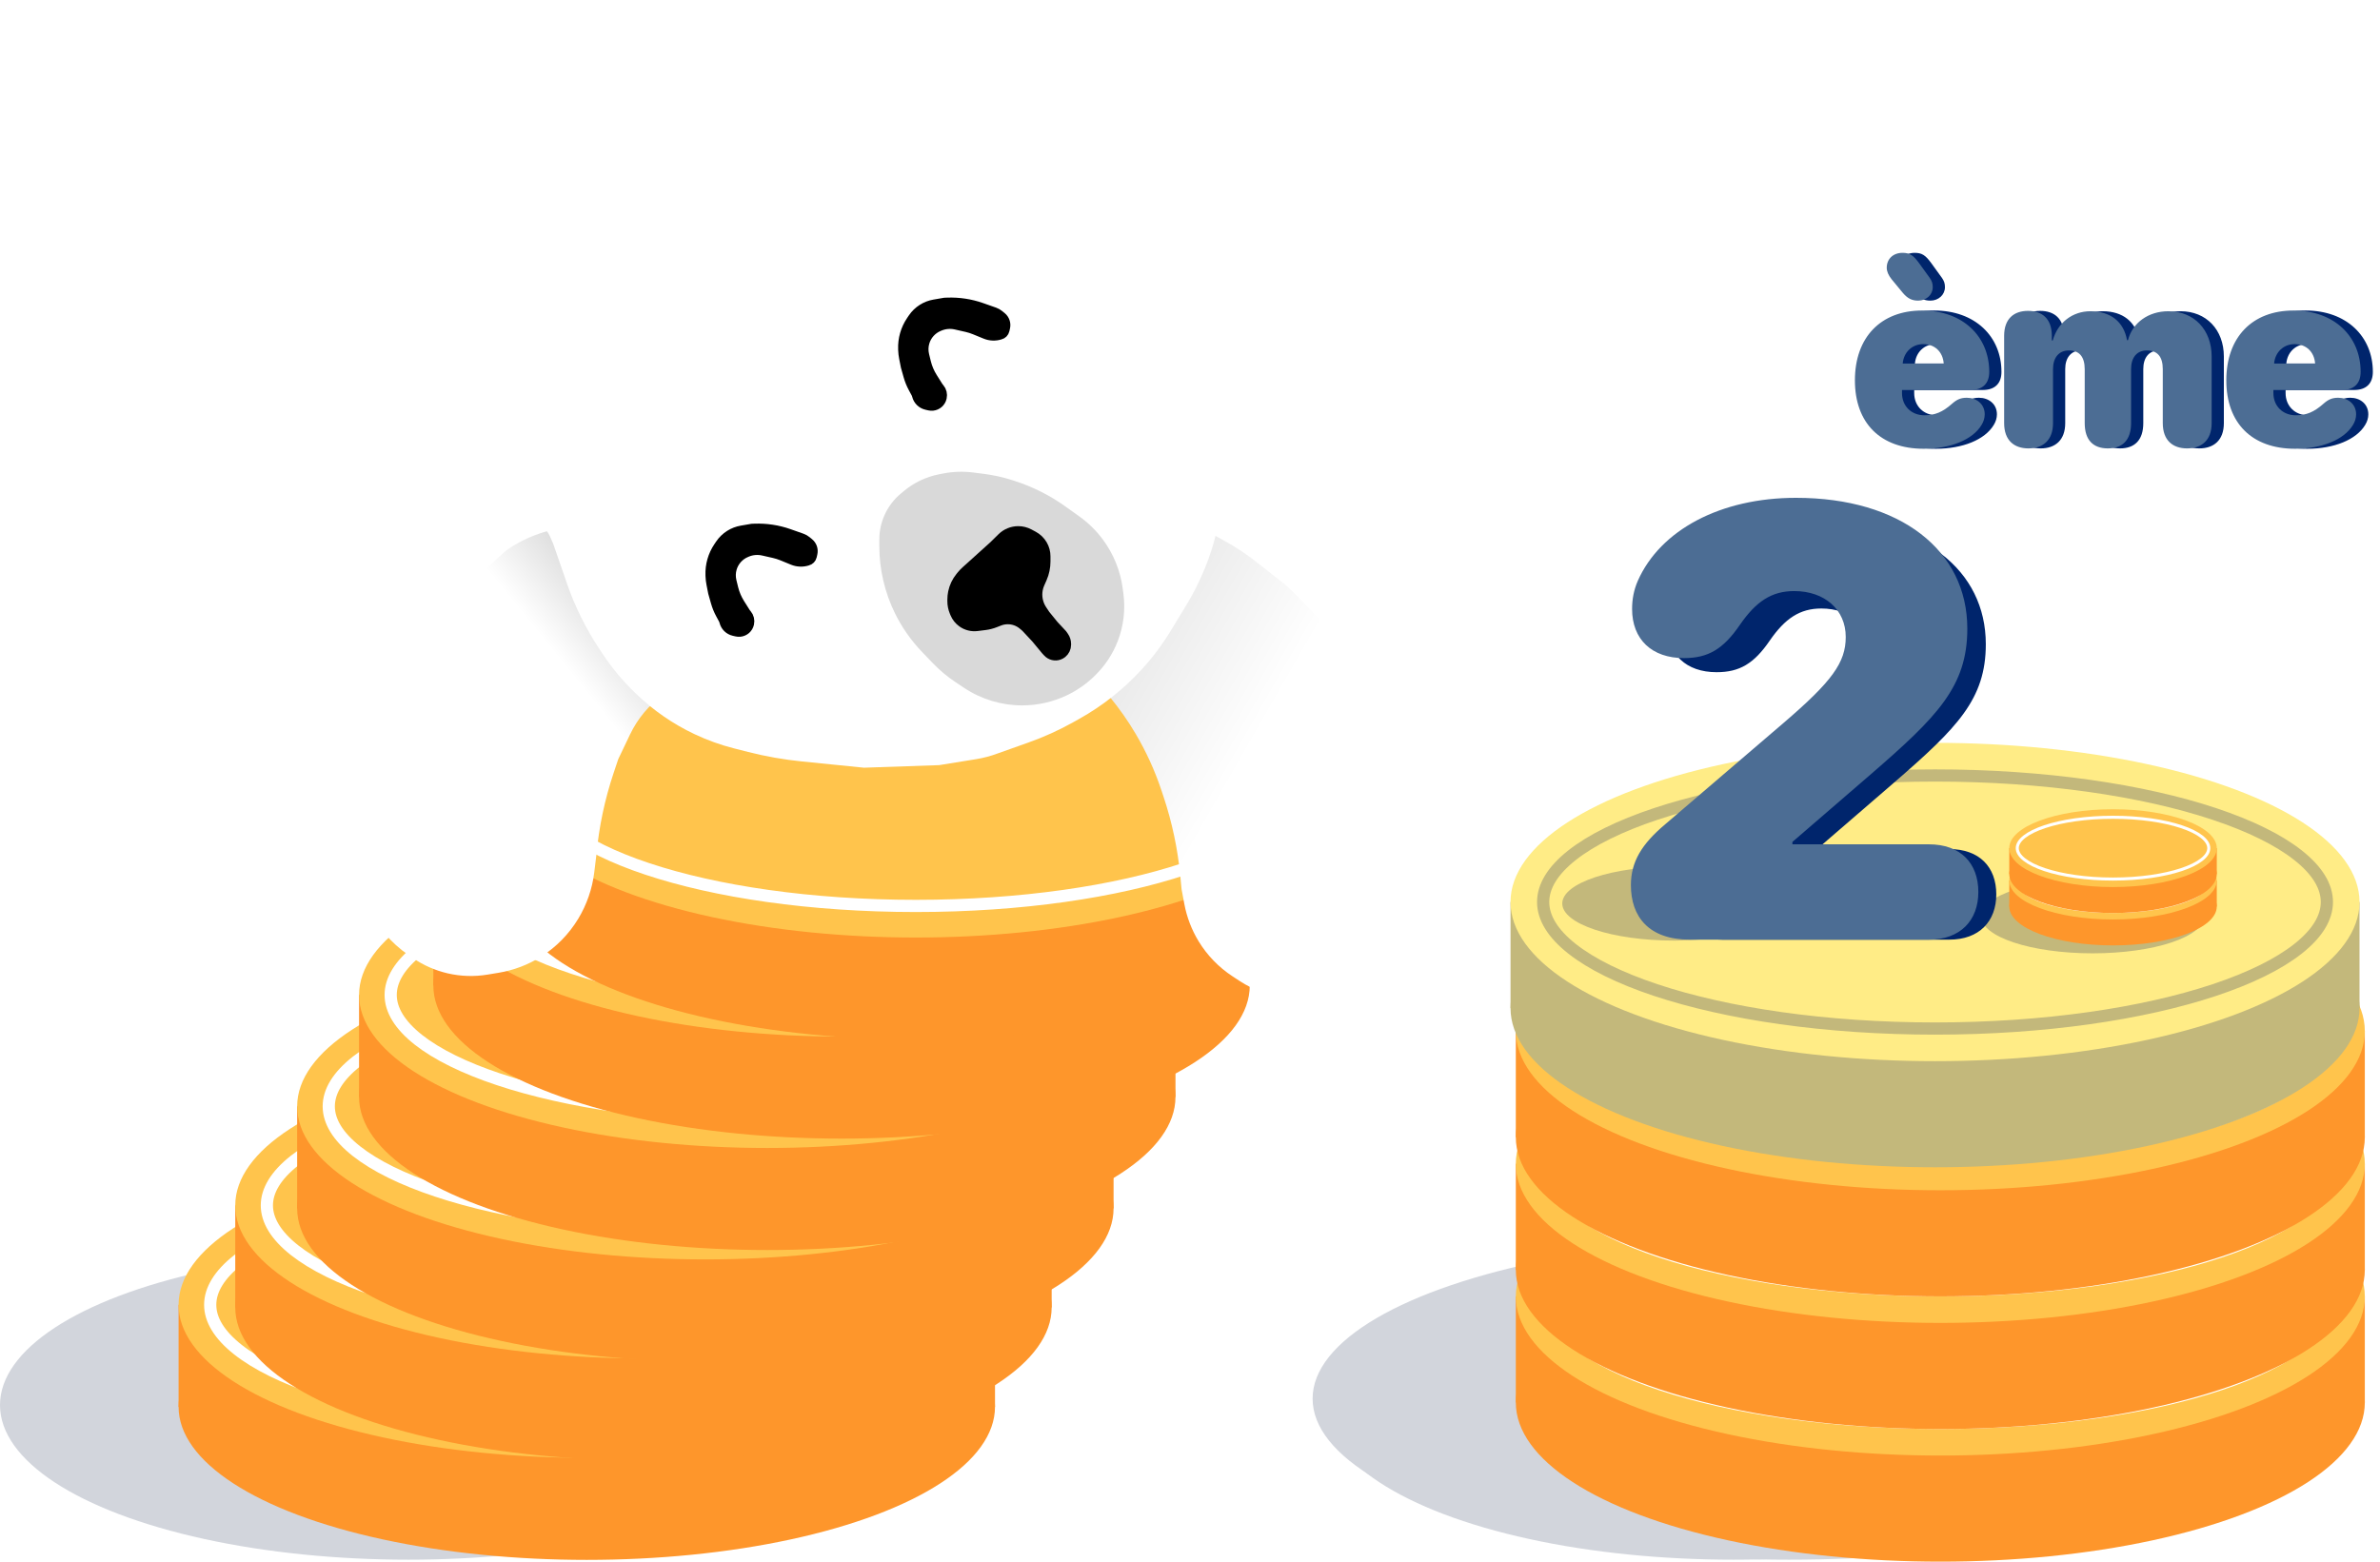 <svg width="390" height="256" viewBox="0 0 390 256" fill="none" xmlns="http://www.w3.org/2000/svg">
<ellipse cx="293.185" cy="229.229" rx="78.094" ry="26.389" fill="#D2D5DC"/>
<ellipse cx="284.048" cy="230.276" rx="66.968" ry="25.342" fill="#D2D5DC"/>
<path d="M248.391 212.464H387.513V229.854H248.391V212.464Z" fill="#FE962B"/>
<ellipse cx="317.952" cy="229.854" rx="69.561" ry="26.085" fill="#FE962B"/>
<ellipse cx="317.952" cy="212.464" rx="69.561" ry="26.085" fill="#FFC44C"/>
<path d="M382.916 212.464C382.916 215.356 381.158 218.15 377.887 220.729C374.618 223.305 369.873 225.635 363.987 227.597C352.217 231.521 335.942 233.951 317.953 233.951C299.964 233.951 283.688 231.521 271.919 227.597C266.033 225.635 261.287 223.305 258.019 220.729C254.747 218.15 252.989 215.356 252.989 212.464C252.989 209.572 254.747 206.777 258.019 204.199C261.287 201.623 266.033 199.292 271.919 197.33C283.688 193.406 299.964 190.976 317.953 190.976C335.942 190.976 352.217 193.406 363.987 197.33C369.873 199.292 374.618 201.623 377.887 204.199C381.158 206.777 382.916 209.572 382.916 212.464Z" stroke="white" stroke-width="0.5"/>
<path d="M248.391 190.726H387.513V208.116H248.391V190.726Z" fill="#FE962B"/>
<ellipse cx="317.952" cy="208.116" rx="69.561" ry="26.085" fill="#FE962B"/>
<ellipse cx="317.952" cy="190.726" rx="69.561" ry="26.085" fill="#FFC44C"/>
<path d="M382.916 190.726C382.916 193.617 381.158 196.412 377.887 198.991C374.618 201.567 369.873 203.897 363.987 205.859C352.217 209.783 335.942 212.213 317.953 212.213C299.964 212.213 283.688 209.783 271.919 205.859C266.033 203.897 261.287 201.567 258.019 198.991C254.747 196.412 252.989 193.617 252.989 190.726C252.989 187.834 254.747 185.039 258.019 182.46C261.287 179.884 266.033 177.554 271.919 175.592C283.688 171.668 299.964 169.238 317.953 169.238C335.942 169.238 352.217 171.668 363.987 175.592C369.873 177.554 374.618 179.884 377.887 182.46C381.158 185.039 382.916 187.834 382.916 190.726Z" stroke="white" stroke-width="0.5"/>
<path d="M248.391 168.988H387.513V186.378H248.391V168.988Z" fill="#FE962B"/>
<ellipse cx="317.952" cy="186.378" rx="69.561" ry="26.085" fill="#FE962B"/>
<ellipse cx="317.952" cy="168.987" rx="69.561" ry="26.085" fill="#FFC44C"/>
<path d="M382.916 168.987C382.916 171.879 381.158 174.674 377.887 177.253C374.618 179.829 369.873 182.159 363.987 184.121C352.217 188.045 335.942 190.475 317.953 190.475C299.964 190.475 283.688 188.045 271.919 184.121C266.033 182.159 261.287 179.829 258.019 177.253C254.747 174.674 252.989 171.879 252.989 168.987C252.989 166.096 254.747 163.301 258.019 160.722C261.287 158.146 266.033 155.816 271.919 153.854C283.688 149.93 299.964 147.5 317.953 147.5C335.942 147.5 352.217 149.93 363.987 153.854C369.873 155.816 374.618 158.146 377.887 160.722C381.158 163.301 382.916 166.096 382.916 168.987Z" stroke="white" stroke-width="0.5"/>
<path d="M141.998 86.193V86.131V84.875C141.998 83.402 142.308 81.945 142.907 80.598C143.523 79.213 144.432 77.977 145.571 76.975L145.974 76.621C147.667 75.132 149.717 74.111 151.924 73.656L152.433 73.551C154.072 73.213 155.757 73.154 157.416 73.375L159.102 73.599C160.675 73.808 162.226 74.167 163.731 74.671L164.122 74.802C167.115 75.803 169.926 77.281 172.447 79.179L174.737 80.904C176.265 82.054 177.604 83.436 178.706 85C180.44 87.461 181.543 90.311 181.917 93.299L182.055 94.403C182.398 97.138 182.077 99.916 181.12 102.501C180.323 104.656 179.102 106.628 177.529 108.302L177.442 108.396C176.094 109.83 174.485 111.021 172.722 111.897C170.455 113.023 167.938 113.619 165.408 113.619C162.043 113.619 158.76 112.584 156.003 110.654L154.484 109.59C153.132 108.643 151.89 107.549 150.78 106.328L149.044 104.419C147.226 102.419 145.718 100.158 144.569 97.712C142.876 94.108 141.998 90.175 141.998 86.193Z" fill="#D9D9D9"/>
<ellipse cx="66.915" cy="230.276" rx="66.915" ry="25.342" fill="#D2D5DC"/>
<path d="M29.264 213.842H163.047V230.565H29.264V213.842Z" fill="#FE962B"/>
<ellipse cx="96.155" cy="230.565" rx="66.891" ry="25.084" fill="#FE962B"/>
<ellipse cx="96.155" cy="213.842" rx="66.891" ry="25.084" fill="#FFC44C"/>
<path d="M157.866 213.842C157.866 216.291 156.379 218.782 153.319 221.193C150.271 223.596 145.799 225.803 140.183 227.675C128.961 231.415 113.395 233.746 96.156 233.746C78.916 233.746 63.35 231.415 52.129 227.675C46.513 225.803 42.04 223.596 38.992 221.193C35.933 218.782 34.445 216.291 34.445 213.842C34.445 211.394 35.933 208.902 38.992 206.491C42.04 204.089 46.513 201.882 52.129 200.01C63.35 196.269 78.916 193.939 96.156 193.939C113.395 193.939 128.961 196.269 140.183 200.01C145.799 201.882 150.271 204.089 153.319 206.491C156.379 208.902 157.866 211.394 157.866 213.842Z" stroke="white" stroke-width="2"/>
<path d="M38.55 197.55H172.332V214.273H38.55V197.55Z" fill="#FE962B"/>
<ellipse cx="105.441" cy="214.273" rx="66.891" ry="25.084" fill="#FE962B"/>
<ellipse cx="105.441" cy="197.55" rx="66.891" ry="25.084" fill="#FFC44C"/>
<path d="M167.151 197.55C167.151 199.998 165.663 202.49 162.604 204.901C159.556 207.303 155.083 209.51 149.467 211.382C138.246 215.123 122.68 217.453 105.44 217.453C88.201 217.453 72.635 215.123 61.413 211.382C55.797 209.51 51.325 207.303 48.277 204.901C45.218 202.49 43.73 199.998 43.73 197.55C43.73 195.101 45.218 192.61 48.277 190.199C51.325 187.796 55.797 185.589 61.413 183.717C72.635 179.977 88.201 177.646 105.44 177.646C122.68 177.646 138.246 179.977 149.467 183.717C155.083 185.589 159.556 187.796 162.604 190.199C165.663 192.61 167.151 195.101 167.151 197.55Z" stroke="white" stroke-width="2"/>
<path d="M48.694 181.319H182.477V198.042H48.694V181.319Z" fill="#FE962B"/>
<ellipse cx="115.585" cy="198.042" rx="66.891" ry="25.084" fill="#FE962B"/>
<ellipse cx="115.585" cy="181.319" rx="66.891" ry="25.084" fill="#FFC44C"/>
<path d="M177.295 181.319C177.295 183.767 175.807 186.259 172.747 188.67C169.699 191.072 165.227 193.279 159.611 195.151C148.389 198.892 132.823 201.222 115.584 201.222C98.344 201.222 82.779 198.892 71.557 195.151C65.941 193.279 61.469 191.072 58.42 188.67C55.361 186.259 53.873 183.767 53.873 181.319C53.873 178.87 55.361 176.379 58.42 173.968C61.469 171.566 65.941 169.359 71.557 167.487C82.779 163.746 98.344 161.415 115.584 161.415C132.823 161.415 148.389 163.746 159.611 167.487C165.227 169.359 169.699 171.566 172.747 173.968C175.807 176.379 177.295 178.87 177.295 181.319Z" stroke="white" stroke-width="2"/>
<path d="M58.838 163.06H192.621V179.783H58.838V163.06Z" fill="#FE962B"/>
<ellipse cx="125.729" cy="179.782" rx="66.891" ry="25.084" fill="#FE962B"/>
<ellipse cx="125.729" cy="163.059" rx="66.891" ry="25.084" fill="#FFC44C"/>
<path d="M187.439 163.059C187.439 165.508 185.951 167.999 182.892 170.411C179.844 172.813 175.371 175.02 169.755 176.892C158.534 180.632 142.968 182.963 125.729 182.963C108.489 182.963 92.923 180.632 81.702 176.892C76.086 175.02 71.613 172.813 68.565 170.411C65.506 167.999 64.018 165.508 64.018 163.059C64.018 160.611 65.506 158.119 68.565 155.708C71.613 153.306 76.086 151.099 81.702 149.227C92.923 145.487 108.489 143.156 125.729 143.156C142.968 143.156 158.534 145.487 169.755 149.227C175.371 151.099 179.844 153.306 182.892 155.708C185.951 158.119 187.439 160.611 187.439 163.059Z" stroke="white" stroke-width="2"/>
<path d="M71.011 144.799H204.793V161.522H71.011V144.799Z" fill="#FE962B"/>
<ellipse cx="137.902" cy="161.522" rx="66.891" ry="25.084" fill="#FE962B"/>
<ellipse cx="137.902" cy="144.799" rx="66.891" ry="25.084" fill="#FFC44C"/>
<path d="M199.611 144.799C199.611 147.248 198.124 149.739 195.064 152.151C192.016 154.553 187.544 156.76 181.928 158.632C170.706 162.372 155.14 164.703 137.901 164.703C120.661 164.703 105.095 162.372 93.874 158.632C88.258 156.76 83.785 154.553 80.737 152.151C77.678 149.739 76.19 147.248 76.19 144.799C76.19 142.351 77.678 139.859 80.737 137.448C83.785 135.046 88.258 132.839 93.874 130.967C105.095 127.227 120.661 124.896 137.901 124.896C155.14 124.896 170.706 127.227 181.928 130.967C187.544 132.839 192.016 135.046 195.064 137.448C198.124 139.859 199.611 142.351 199.611 144.799Z" stroke="white" stroke-width="2"/>
<path d="M83.183 128.568H216.965V145.291H83.183V128.568Z" fill="#FE962B"/>
<ellipse cx="150.074" cy="145.291" rx="66.891" ry="25.084" fill="#FE962B"/>
<ellipse cx="150.074" cy="128.568" rx="66.891" ry="25.084" fill="#FFC44C"/>
<path d="M211.785 128.568C211.785 131.017 210.298 133.508 207.238 135.919C204.19 138.321 199.717 140.528 194.102 142.4C182.88 146.141 167.314 148.472 150.075 148.472C132.835 148.472 117.269 146.141 106.048 142.4C100.432 140.528 95.959 138.321 92.911 135.919C89.852 133.508 88.364 131.017 88.364 128.568C88.364 126.12 89.852 123.628 92.911 121.217C95.959 118.815 100.432 116.608 106.048 114.736C117.269 110.995 132.835 108.665 150.075 108.665C167.314 108.665 182.88 110.995 194.102 114.736C199.717 116.608 204.19 118.815 207.238 121.217C210.298 123.628 211.785 126.12 211.785 128.568Z" stroke="white" stroke-width="2"/>
<g filter="url(#filter0_d_132_473)">
<path d="M181.907 110.278L176.122 103.219L173.657 100.714C170.723 97.733 169.08 93.718 169.08 89.535C168.736 84.008 173.234 79.388 178.768 79.584L188.092 79.912C190.885 80.01 193.616 80.763 196.064 82.111L200.576 84.593C202.48 85.64 204.294 86.844 206 88.19L210.906 92.062C215.023 95.983 218.772 100.274 222.106 104.879L222.429 105.325C225.834 111.063 228.627 117.143 230.763 123.465L231.178 124.693L232.532 130.971C233.05 133.373 233.265 135.83 233.171 138.285L233.076 140.771C232.951 144.035 232.011 147.217 230.343 150.025C229.622 151.239 228.771 152.371 227.807 153.401L227.223 154.026C225.195 156.193 222.676 157.842 219.878 158.832C217.204 159.779 214.349 160.1 211.531 159.769L211.371 159.75C208.399 159.401 205.549 158.363 203.049 156.719L201.939 155.989C199.693 154.512 197.804 152.554 196.407 150.258C195.27 148.388 194.48 146.328 194.077 144.177L193.62 141.746L193.401 139.468C192.979 135.106 192.07 130.804 190.688 126.644L190.331 125.569C189.255 122.328 187.835 119.21 186.097 116.27C184.855 114.169 183.454 112.166 181.907 110.278Z" fill="url(#paint0_linear_132_473)"/>
</g>
<path d="M58.852 138.797V142.065C58.852 143.016 58.936 143.964 59.102 144.899C59.357 146.332 59.804 147.725 60.43 149.038L60.457 149.093C61.074 150.388 61.857 151.598 62.785 152.692L63.055 153.01C64.191 154.35 65.501 155.533 66.949 156.528L67.641 157.003C69.371 158.193 71.31 159.047 73.356 159.521C75.496 160.017 77.713 160.087 79.88 159.729L81.715 159.425C84.193 159.015 86.564 158.112 88.688 156.771C91.157 155.211 93.243 153.073 94.753 150.574C96.145 148.272 97.047 145.678 97.373 143.008L97.723 140.138C98.144 135.539 99.099 131.006 100.569 126.628L101.314 124.408L103.237 120.379C104.471 117.793 106.332 115.557 108.651 113.874C109.95 112.932 111.111 111.811 112.099 110.546L115.833 105.766C117.667 103.419 118.817 100.611 119.155 97.651L119.392 95.585C119.589 93.863 119.288 92.122 118.526 90.566C116.928 87.305 113.538 85.312 109.911 85.503L94.195 86.331C90.151 86.544 86.248 87.892 82.935 90.222L75.964 96.514L73.705 99.152C70.435 102.971 67.652 107.182 65.42 111.687C63.442 115.681 61.909 119.881 60.85 124.211L60.377 126.142C59.364 130.284 58.852 134.533 58.852 138.797Z" fill="url(#paint1_linear_132_473)"/>
<path d="M168.531 121.689L163.441 123.497C162.312 123.918 161.144 124.227 159.954 124.419L153.889 125.397L141.578 125.819L131.381 124.79C128.419 124.492 125.485 123.974 122.6 123.241L120.32 122.662C118.083 122.094 115.906 121.312 113.82 120.326C110.275 118.652 107.028 116.408 104.209 113.683L103.996 113.478C102.029 111.578 100.276 109.47 98.765 107.191L98.186 106.316C95.992 103.006 94.224 99.432 92.923 95.68L90.637 89.087L90.091 87.846C89.52 86.547 88.235 85.709 86.816 85.709H84.543C83.231 85.709 81.923 85.586 80.634 85.342C78.96 85.025 77.331 84.505 75.782 83.794L73.921 82.94C73.038 82.535 72.186 82.067 71.37 81.539L71.033 81.321C69.258 80.174 67.699 78.724 66.427 77.036L66.385 76.981C65.157 75.353 64.221 73.525 63.619 71.577L63.444 71.012C63.038 69.699 62.831 68.333 62.831 66.959V66.73C62.831 65.045 63.17 63.377 63.827 61.825C64.293 60.724 64.913 59.695 65.669 58.77L65.769 58.648C66.774 57.417 67.987 56.371 69.352 55.556L69.775 55.304C71.621 54.203 73.73 53.621 75.879 53.621C76.66 53.621 77.438 53.698 78.203 53.85L81.298 54.465L84.666 55.303C85.249 55.448 85.814 55.656 86.352 55.923L87.965 56.725C88.047 56.766 88.138 56.788 88.23 56.788C88.518 56.788 88.764 56.582 88.816 56.299L89.102 54.733C89.135 54.555 89.186 54.381 89.256 54.215L91.274 49.399L95.307 42.221L95.878 41.352C97.896 38.282 100.251 35.447 102.898 32.898C104.627 31.235 106.475 29.699 108.427 28.303L110.136 27.081C111.568 26.058 113.072 25.138 114.636 24.329L115.032 24.124C116.736 23.243 118.517 22.517 120.352 21.955L122.791 21.209C123.005 21.143 123.224 21.098 123.445 21.072L126.091 20.762C126.45 20.72 126.721 20.416 126.721 20.055V17.522V16.706C126.721 14.591 127.077 12.491 127.775 10.495L127.848 10.286C128.227 9.202 128.718 8.16 129.311 7.176L129.589 6.715C130.498 5.208 131.686 3.887 133.09 2.824L133.61 2.429C134.806 1.523 136.177 0.877 137.636 0.531C139.116 0.181 140.652 0.148 142.145 0.433L142.397 0.481C144.367 0.858 146.21 1.723 147.759 2.998L149.723 4.614C150.938 5.615 152.012 6.776 152.914 8.066C154.258 9.987 155.198 12.16 155.679 14.455L156.675 19.209C156.939 20.468 156.991 21.762 156.831 23.038L156.533 25.405C156.47 25.911 156.543 26.424 156.744 26.892C156.959 27.39 157.312 27.817 157.76 28.122L161.106 30.399L167.261 33.777L174.69 37.366L180.846 40.11L182.98 41.437C184.949 42.661 186.802 44.063 188.516 45.625C190.191 47.153 191.727 48.827 193.104 50.629L193.392 51.006C194.507 52.465 195.503 54.012 196.371 55.631C197.76 58.221 198.811 60.978 199.498 63.836L199.607 64.288C200.397 67.576 200.745 70.956 200.64 74.337L200.508 78.632C200.418 81.513 200.033 84.377 199.357 87.179C198.343 91.381 196.685 95.401 194.444 99.097L191.901 103.29C190.478 105.637 188.822 107.835 186.96 109.851C184.034 113.018 180.628 115.703 176.865 117.807L175.897 118.349C173.54 119.668 171.076 120.785 168.531 121.689Z" fill="white"/>
<path d="M128.219 90.894L129.985 91.618C130.718 91.918 131.535 91.947 132.287 91.7C132.568 91.632 132.785 91.41 132.849 91.129L132.954 90.664C133.083 90.098 132.881 89.508 132.432 89.14L132.032 88.811C131.818 88.636 131.575 88.5 131.315 88.408L129.208 87.667C127.427 87.04 125.543 86.754 123.655 86.824L123.246 86.84L121.545 87.134C120.888 87.248 120.26 87.489 119.695 87.844C119.096 88.222 118.582 88.719 118.186 89.306L117.895 89.736C116.995 91.067 116.543 92.65 116.602 94.256L116.608 94.414C116.624 94.838 116.673 95.259 116.755 95.674L117.033 97.084L117.47 98.627C117.657 99.288 117.916 99.927 118.243 100.531L118.7 101.377C118.777 101.519 118.835 101.67 118.873 101.826C119.044 102.522 119.593 103.062 120.291 103.221L120.76 103.327C120.918 103.363 121.081 103.374 121.242 103.358C121.888 103.294 122.42 102.824 122.564 102.191L122.571 102.16C122.679 101.684 122.557 101.184 122.241 100.812L122.147 100.701C122.09 100.635 122.039 100.564 121.992 100.49L121.068 99.022C120.571 98.233 120.204 97.368 119.982 96.462L119.696 95.293C119.516 94.56 119.535 93.791 119.751 93.067C120.115 91.848 121.007 90.856 122.181 90.364L122.318 90.306C123.195 89.939 124.165 89.854 125.092 90.065L126.879 90.471C127.336 90.575 127.785 90.717 128.219 90.894Z" fill="black" stroke="black" stroke-width="2"/>
<path d="M159.79 53.848L161.557 54.571C162.29 54.871 163.106 54.9 163.859 54.653C164.139 54.585 164.357 54.364 164.421 54.082L164.526 53.618C164.655 53.052 164.453 52.462 164.004 52.093L163.603 51.765C163.39 51.59 163.147 51.453 162.887 51.361L160.78 50.62C158.998 49.993 157.115 49.707 155.227 49.778L154.818 49.793L153.117 50.087C152.46 50.201 151.831 50.442 151.267 50.798C150.668 51.175 150.154 51.673 149.757 52.259L149.467 52.689C148.567 54.02 148.114 55.604 148.174 57.21L148.18 57.368C148.196 57.791 148.245 58.212 148.327 58.628L148.605 60.037L149.042 61.58C149.229 62.242 149.488 62.88 149.815 63.485L150.272 64.33C150.348 64.472 150.406 64.623 150.445 64.779C150.615 65.475 151.164 66.016 151.863 66.174L152.332 66.281C152.49 66.317 152.652 66.327 152.814 66.311C153.46 66.247 153.992 65.777 154.136 65.145L154.143 65.114C154.251 64.637 154.129 64.138 153.813 63.765L153.719 63.654C153.662 63.588 153.61 63.517 153.564 63.444L152.64 61.976C152.142 61.186 151.776 60.322 151.554 59.415L151.268 58.247C151.088 57.513 151.107 56.745 151.323 56.021C151.687 54.801 152.579 53.809 153.753 53.317L153.889 53.26C154.767 52.892 155.737 52.808 156.664 53.018L158.451 53.424C158.908 53.528 159.356 53.67 159.79 53.848Z" fill="black" stroke="black" stroke-width="2"/>
<path d="M152.8 108.629L151.046 106.796C149.286 104.958 147.806 102.84 146.677 100.559C144.988 97.143 144.093 93.35 144.093 89.539V88.403C144.093 86.971 144.407 85.557 145.015 84.26C145.621 82.968 146.502 81.823 147.598 80.909L148.118 80.475C149.774 79.092 151.753 78.149 153.87 77.735L154.543 77.603C156.162 77.287 157.821 77.231 159.458 77.437L161.166 77.653C162.743 77.853 164.299 78.195 165.814 78.676L166.16 78.786C169.169 79.742 172.008 81.164 174.576 82.999L176.877 84.645C178.345 85.695 179.64 86.967 180.715 88.416C182.47 90.781 183.593 93.554 183.978 96.474L184.088 97.311C184.436 99.949 184.112 102.633 183.146 105.113C182.362 107.123 181.175 108.952 179.657 110.486L179.529 110.616C178.157 112.003 176.534 113.147 174.77 113.979C172.51 115.045 170.002 115.609 167.503 115.609C164.131 115.609 160.811 114.613 158.003 112.745L156.615 111.823C155.23 110.901 153.951 109.83 152.8 108.629Z" fill="#D9D9D9"/>
<path d="M162.993 89.577L158.418 93.704C158.158 93.938 157.917 94.192 157.696 94.463L157.51 94.691C156.937 95.395 156.541 96.227 156.357 97.115C156.28 97.492 156.24 97.876 156.24 98.26V98.536C156.24 99.099 156.351 99.656 156.566 100.175L156.68 100.451C156.912 101.011 157.296 101.495 157.789 101.848C158.453 102.324 159.273 102.531 160.083 102.428L161.388 102.264C161.926 102.196 162.455 102.061 162.961 101.864L163.675 101.585C164.144 101.402 164.642 101.308 165.144 101.308C166.066 101.308 166.96 101.623 167.678 102.201L167.889 102.372C168.068 102.516 168.236 102.672 168.392 102.84L169.945 104.507L171.534 106.427L171.841 106.756C172.257 107.204 172.9 107.36 173.476 107.154C173.637 107.096 173.789 107.011 173.922 106.904C174.293 106.605 174.514 106.15 174.514 105.673V105.526C174.514 105.141 174.395 104.765 174.175 104.448L173.918 104.081L172.527 102.588L171.137 100.881L170.589 100.058C170.294 99.615 170.077 99.125 169.946 98.609C169.688 97.594 169.776 96.521 170.197 95.561L170.576 94.697C170.946 93.852 171.137 92.94 171.137 92.018V91.181C171.137 90.549 170.97 89.929 170.652 89.383C170.32 88.812 169.836 88.345 169.254 88.032L168.559 87.659C168.035 87.378 167.449 87.231 166.854 87.231C165.907 87.231 164.999 87.603 164.324 88.266L162.993 89.577Z" fill="black" stroke="black" stroke-width="2"/>
<path d="M247.522 147.83H386.644V165.22H247.522V147.83Z" fill="#C3B87B"/>
<ellipse cx="317.083" cy="165.22" rx="69.561" ry="26.085" fill="#C3B87B"/>
<ellipse cx="317.083" cy="147.83" rx="69.561" ry="26.085" fill="#FFEC86"/>
<path d="M381.297 147.829C381.297 150.393 379.74 152.995 376.554 155.505C373.379 158.007 368.723 160.304 362.881 162.252C351.206 166.143 335.014 168.567 317.084 168.567C299.153 168.567 282.961 166.143 271.287 162.252C265.444 160.304 260.788 158.007 257.614 155.505C254.428 152.995 252.87 150.393 252.87 147.829C252.87 145.266 254.428 142.664 257.614 140.153C260.788 137.652 265.444 135.355 271.287 133.407C282.961 129.516 299.153 127.092 317.084 127.092C335.014 127.092 351.206 129.516 362.881 133.407C368.723 135.355 373.379 137.652 376.554 140.153C379.74 142.664 381.297 145.266 381.297 147.829Z" stroke="#C3B87B" stroke-width="2"/>
<rect x="331.12" y="143.62" width="6.087" height="7.392" transform="rotate(-53 331.12 143.62)" fill="#FFEC86"/>
<ellipse cx="342.901" cy="150.166" rx="18.273" ry="6.074" fill="#C3B87B"/>
<ellipse cx="274.273" cy="148.074" rx="18.273" ry="6.074" fill="#C3B87B"/>
<path d="M329.246 144.317H363.254V148.568H329.246V144.317Z" fill="#FE962B"/>
<ellipse cx="346.25" cy="148.568" rx="17.004" ry="6.376" fill="#FE962B"/>
<ellipse cx="346.25" cy="144.317" rx="17.004" ry="6.376" fill="#FFC44C"/>
<path d="M361.942 144.318C361.942 144.942 361.563 145.576 360.784 146.19C360.009 146.801 358.872 147.362 357.444 147.838C354.591 148.789 350.634 149.381 346.251 149.381C341.868 149.381 337.911 148.789 335.058 147.838C333.63 147.362 332.493 146.801 331.717 146.19C330.939 145.576 330.56 144.942 330.56 144.318C330.56 143.693 330.939 143.059 331.717 142.446C332.493 141.835 333.63 141.273 335.058 140.797C337.911 139.846 341.868 139.254 346.251 139.254C350.634 139.254 354.591 139.846 357.444 140.797C358.872 141.273 360.009 141.835 360.784 142.446C361.563 143.059 361.942 143.693 361.942 144.318Z" stroke="white" stroke-width="0.5"/>
<path d="M329.246 139.004H363.254V143.255H329.246V139.004Z" fill="#FE962B"/>
<ellipse cx="346.25" cy="143.255" rx="17.004" ry="6.376" fill="#FE962B"/>
<ellipse cx="346.25" cy="139.004" rx="17.004" ry="6.376" fill="#FFC44C"/>
<path d="M361.942 139.004C361.942 139.628 361.563 140.263 360.784 140.876C360.009 141.487 358.872 142.048 357.444 142.524C354.591 143.475 350.634 144.068 346.251 144.068C341.868 144.068 337.911 143.475 335.058 142.524C333.63 142.048 332.493 141.487 331.717 140.876C330.939 140.263 330.56 139.628 330.56 139.004C330.56 138.38 330.939 137.746 331.717 137.132C332.493 136.521 333.63 135.96 335.058 135.484C337.911 134.533 341.868 133.941 346.251 133.941C350.634 133.941 354.591 134.533 357.444 135.484C358.872 135.96 360.009 136.521 360.784 137.132C361.563 137.746 361.942 138.38 361.942 139.004Z" stroke="white" stroke-width="0.5"/>
<path d="M282.22 154C275.819 154 273.036 150.428 273.036 145.511C273.036 141.893 274.706 139.11 278.417 136.002L296.832 120.23C304.347 113.783 306.48 110.86 306.48 106.871C306.48 102.65 303.233 99.728 298.456 99.728C294.93 99.728 292.518 101.351 290.013 104.969C287.416 108.773 285.05 110.165 281.292 110.165C276.283 110.165 273.221 107.242 273.221 102.511C273.221 100.98 273.5 99.542 274.103 98.15C277.628 90.172 287.044 85.209 298.734 85.209C315.016 85.209 325.406 93.419 325.406 105.572C325.406 114.571 320.768 119.256 310.377 128.255L298.177 138.785V139.156H319.422C324.339 139.156 327.123 142.079 327.123 146.578C327.123 150.985 324.339 154 319.422 154H282.22Z" fill="#00256C"/>
<path d="M276.916 154C270.178 154 267.248 150.24 267.248 145.064C267.248 141.256 269.006 138.326 272.912 135.055L292.297 118.453C300.207 111.666 302.453 108.59 302.453 104.391C302.453 99.947 299.035 96.871 294.006 96.871C290.295 96.871 287.756 98.58 285.119 102.389C282.385 106.393 279.895 107.857 275.939 107.857C270.666 107.857 267.443 104.781 267.443 99.801C267.443 98.189 267.736 96.676 268.371 95.211C272.082 86.812 281.994 81.588 294.299 81.588C311.438 81.588 322.375 90.231 322.375 103.023C322.375 112.496 317.492 117.428 306.555 126.9L293.713 137.984V138.375H316.076C321.252 138.375 324.182 141.451 324.182 146.188C324.182 150.826 321.252 154 316.076 154H276.916Z" fill="#4C6D94"/>
<path d="M316.328 49.27C315.293 49.27 314.59 48.918 313.809 48L311.973 45.773C311.445 45.109 311.172 44.484 311.172 43.879C311.172 42.434 312.227 41.438 313.75 41.438C314.922 41.438 315.508 41.809 316.465 43.117L318.203 45.52C318.574 46.047 318.711 46.457 318.711 47.062C318.711 48.293 317.676 49.27 316.328 49.27ZM317.227 73.547C310.156 73.547 305.957 69.348 305.957 62.336C305.957 55.285 310.195 50.891 316.973 50.891C323.652 50.891 327.969 55.148 327.969 60.949C327.969 62.863 326.875 63.918 324.883 63.918H313.672V64.426C313.672 66.535 315.195 68.059 317.344 68.059C319.082 68.059 320.332 67.531 321.855 66.184C322.695 65.441 323.32 65.188 324.297 65.188C325.84 65.188 327.227 66.184 327.227 67.902C327.227 68.508 327.051 69.094 326.699 69.66C325.254 72.062 321.621 73.547 317.227 73.547ZM313.789 59.582H320.508C320.371 57.648 319.023 56.398 317.148 56.398C315.332 56.398 313.945 57.727 313.789 59.582ZM334.395 73.488C332.051 73.488 330.41 72.18 330.41 69.348V55.031C330.41 52.238 332.012 50.949 334.316 50.949C336.621 50.949 338.223 52.219 338.223 55.031V55.793H338.379C339.18 52.883 341.602 51.008 344.551 51.008C347.832 51.008 350.02 52.727 350.547 55.754H350.703C351.426 52.902 354.043 51.008 357.324 51.008C361.523 51.008 364.414 54.035 364.414 58.43V69.348C364.414 72.18 362.734 73.488 360.391 73.488C358.047 73.488 356.406 72.18 356.406 69.348V60.5C356.406 58.449 355.527 57.434 353.789 57.434C352.168 57.434 351.211 58.586 351.211 60.48V69.348C351.211 72.18 349.746 73.488 347.402 73.488C345.059 73.488 343.613 72.18 343.613 69.348V60.52C343.613 58.469 342.734 57.434 341.016 57.434C339.395 57.434 338.418 58.605 338.418 60.48V69.348C338.418 72.18 336.738 73.488 334.395 73.488ZM378.086 73.547C371.016 73.547 366.816 69.348 366.816 62.336C366.816 55.285 371.055 50.891 377.832 50.891C384.512 50.891 388.828 55.148 388.828 60.949C388.828 62.863 387.734 63.918 385.742 63.918H374.531V64.426C374.531 66.535 376.055 68.059 378.203 68.059C379.941 68.059 381.191 67.531 382.715 66.184C383.555 65.441 384.18 65.188 385.156 65.188C386.699 65.188 388.086 66.184 388.086 67.902C388.086 68.508 387.91 69.094 387.559 69.66C386.113 72.062 382.48 73.547 378.086 73.547ZM374.648 59.582H381.367C381.23 57.648 379.883 56.398 378.008 56.398C376.191 56.398 374.805 57.727 374.648 59.582Z" fill="#00256C"/>
<path d="M314.328 49.27C313.293 49.27 312.59 48.918 311.809 48L309.973 45.773C309.445 45.109 309.172 44.484 309.172 43.879C309.172 42.434 310.227 41.438 311.75 41.438C312.922 41.438 313.508 41.809 314.465 43.117L316.203 45.52C316.574 46.047 316.711 46.457 316.711 47.062C316.711 48.293 315.676 49.27 314.328 49.27ZM315.227 73.547C308.156 73.547 303.957 69.348 303.957 62.336C303.957 55.285 308.195 50.891 314.973 50.891C321.652 50.891 325.969 55.148 325.969 60.949C325.969 62.863 324.875 63.918 322.883 63.918H311.672V64.426C311.672 66.535 313.195 68.059 315.344 68.059C317.082 68.059 318.332 67.531 319.855 66.184C320.695 65.441 321.32 65.188 322.297 65.188C323.84 65.188 325.227 66.184 325.227 67.902C325.227 68.508 325.051 69.094 324.699 69.66C323.254 72.062 319.621 73.547 315.227 73.547ZM311.789 59.582H318.508C318.371 57.648 317.023 56.398 315.148 56.398C313.332 56.398 311.945 57.727 311.789 59.582ZM332.395 73.488C330.051 73.488 328.41 72.18 328.41 69.348V55.031C328.41 52.238 330.012 50.949 332.316 50.949C334.621 50.949 336.223 52.219 336.223 55.031V55.793H336.379C337.18 52.883 339.602 51.008 342.551 51.008C345.832 51.008 348.02 52.727 348.547 55.754H348.703C349.426 52.902 352.043 51.008 355.324 51.008C359.523 51.008 362.414 54.035 362.414 58.43V69.348C362.414 72.18 360.734 73.488 358.391 73.488C356.047 73.488 354.406 72.18 354.406 69.348V60.5C354.406 58.449 353.527 57.434 351.789 57.434C350.168 57.434 349.211 58.586 349.211 60.48V69.348C349.211 72.18 347.746 73.488 345.402 73.488C343.059 73.488 341.613 72.18 341.613 69.348V60.52C341.613 58.469 340.734 57.434 339.016 57.434C337.395 57.434 336.418 58.605 336.418 60.48V69.348C336.418 72.18 334.738 73.488 332.395 73.488ZM376.086 73.547C369.016 73.547 364.816 69.348 364.816 62.336C364.816 55.285 369.055 50.891 375.832 50.891C382.512 50.891 386.828 55.148 386.828 60.949C386.828 62.863 385.734 63.918 383.742 63.918H372.531V64.426C372.531 66.535 374.055 68.059 376.203 68.059C377.941 68.059 379.191 67.531 380.715 66.184C381.555 65.441 382.18 65.188 383.156 65.188C384.699 65.188 386.086 66.184 386.086 67.902C386.086 68.508 385.91 69.094 385.559 69.66C384.113 72.062 380.48 73.547 376.086 73.547ZM372.648 59.582H379.367C379.23 57.648 377.883 56.398 376.008 56.398C374.191 56.398 372.805 57.727 372.648 59.582Z" fill="#4C6D94"/>
<defs>
<filter id="filter0_d_132_473" x="165.061" y="79.578" width="72.131" height="88.318" filterUnits="userSpaceOnUse" color-interpolation-filters="sRGB">
<feFlood flood-opacity="0" result="BackgroundImageFix"/>
<feColorMatrix in="SourceAlpha" type="matrix" values="0 0 0 0 0 0 0 0 0 0 0 0 0 0 0 0 0 0 127 0" result="hardAlpha"/>
<feOffset dy="4"/>
<feGaussianBlur stdDeviation="2"/>
<feComposite in2="hardAlpha" operator="out"/>
<feColorMatrix type="matrix" values="0 0 0 0 0 0 0 0 0 0 0 0 0 0 0 0 0 0 0.25 0"/>
<feBlend mode="normal" in2="BackgroundImageFix" result="effect1_dropShadow_132_473"/>
<feBlend mode="normal" in="SourceGraphic" in2="effect1_dropShadow_132_473" result="shape"/>
</filter>
<linearGradient id="paint0_linear_132_473" x1="140.271" y1="79.009" x2="205.988" y2="116.614" gradientUnits="userSpaceOnUse">
<stop stop-color="#BFBFBF"/>
<stop offset="1" stop-color="white"/>
</linearGradient>
<linearGradient id="paint1_linear_132_473" x1="116.314" y1="76.59" x2="51.828" y2="128.849" gradientUnits="userSpaceOnUse">
<stop stop-color="#959595"/>
<stop offset="0.469" stop-color="white"/>
</linearGradient>
</defs>
</svg>
